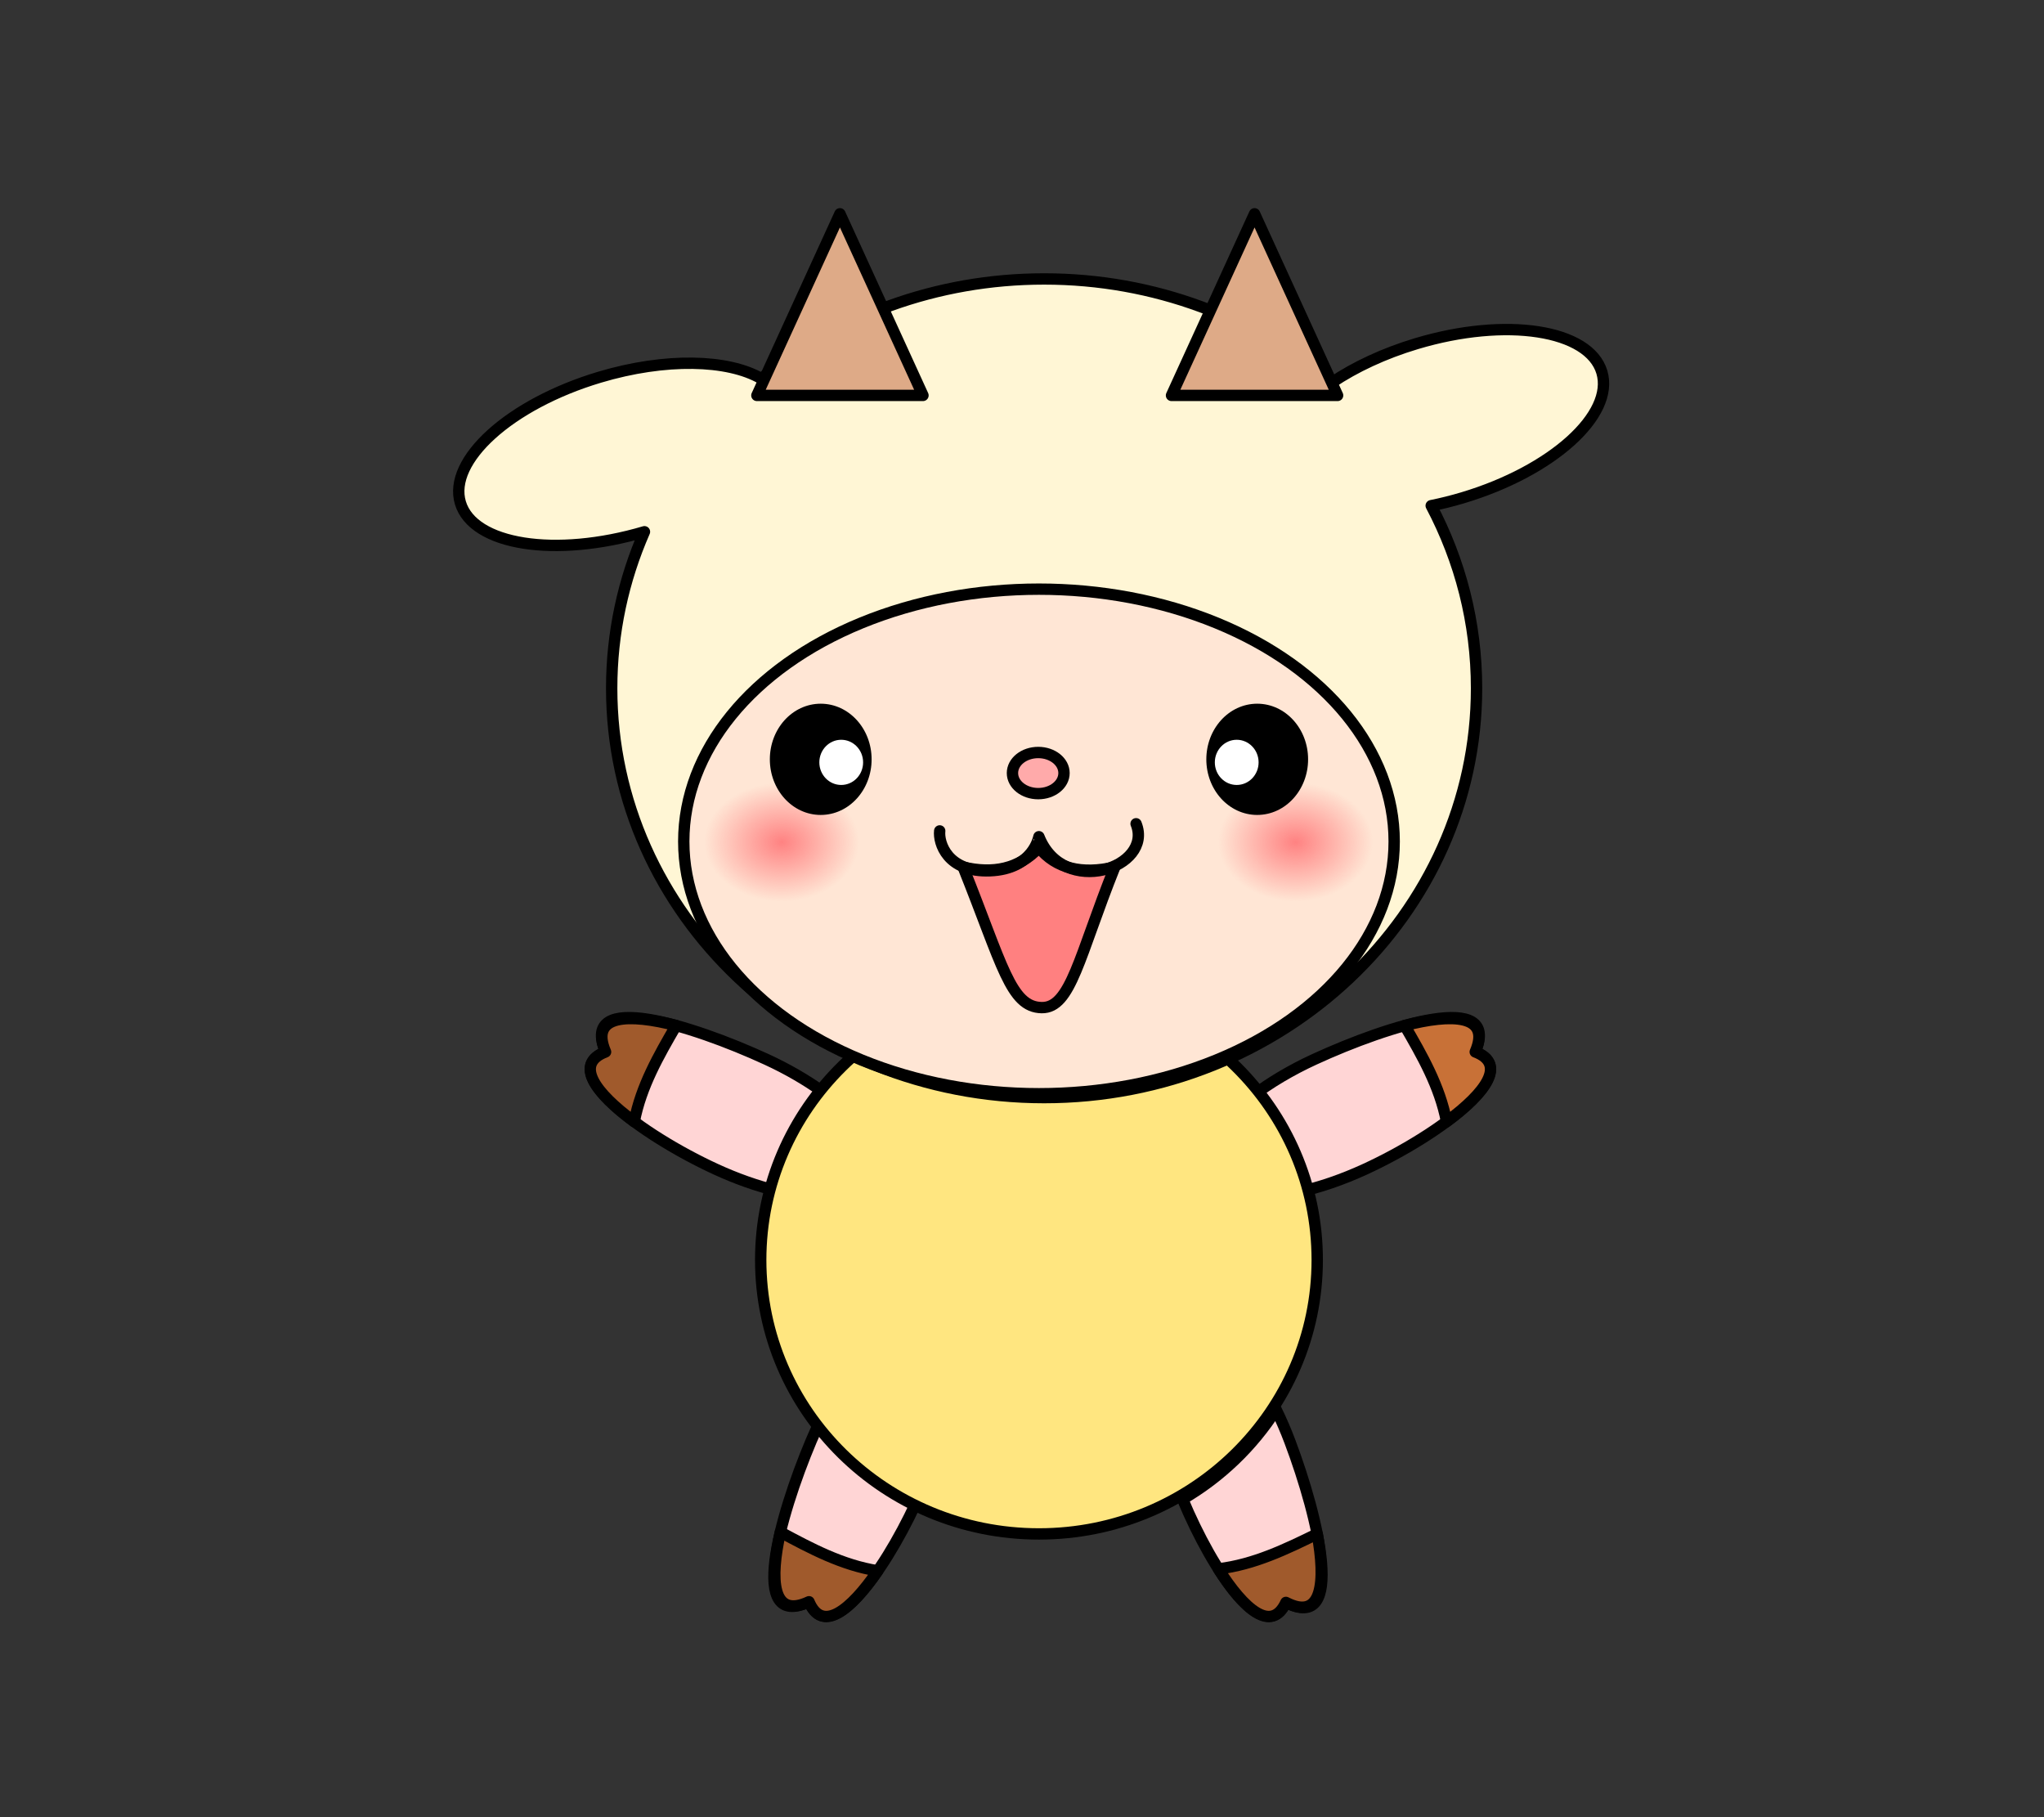 <?xml version="1.0" encoding="UTF-8" standalone="no"?>
<!-- Creator: CorelDRAW 2018 (64 位元) -->

<svg
   xmlns:dc="http://purl.org/dc/elements/1.1/"
   xmlns:cc="http://creativecommons.org/ns#"
   xmlns:rdf="http://www.w3.org/1999/02/22-rdf-syntax-ns#"
   xmlns:svg="http://www.w3.org/2000/svg"
   xmlns="http://www.w3.org/2000/svg"
   xmlns:xlink="http://www.w3.org/1999/xlink"
   xmlns:sodipodi="http://sodipodi.sourceforge.net/DTD/sodipodi-0.dtd"
   xmlns:inkscape="http://www.inkscape.org/namespaces/inkscape"
   xml:space="preserve"
   width="180mm"
   height="160mm"
   version="1.1"
   style="shape-rendering:geometricPrecision; text-rendering:geometricPrecision; image-rendering:optimizeQuality; fill-rule:evenodd; clip-rule:evenodd"
   viewBox="0 0 18000 16000"
   id="svg22520"
   sodipodi:docname="07-2.svg"
   inkscape:version="0.92.4 (5da689c313, 2019-01-14)"
   inkscape:export-filename="D:\曾小千-1\inkscape\每日交-2\7-動畫元件\png\07\07-1.png"
   inkscape:export-xdpi="96"
   inkscape:export-ydpi="96"><rect x="0" y="0" width="18000" height="16000" fill="#333333" stroke="none"/><sodipodi:namedview
   pagecolor="#ffffff"
   bordercolor="#666666"
   borderopacity="1"
   objecttolerance="10"
   gridtolerance="10"
   guidetolerance="10"
   inkscape:pageopacity="0"
   inkscape:pageshadow="2"
   inkscape:window-width="1920"
   inkscape:window-height="1137"
   id="namedview22522"
   showgrid="false"
   inkscape:zoom="1.03"
   inkscape:cx="123.52568"
   inkscape:cy="325.78933"
   inkscape:window-x="-8"
   inkscape:window-y="-8"
   inkscape:window-maximized="1"
   inkscape:current-layer="svg22520"
   showguides="false" />
 <defs
   id="defs22484">
  <style
   type="text/css"
   id="style22482">
   <![CDATA[
    .str0 {stroke:black;stroke-width:100;stroke-linecap:round;stroke-linejoin:round;stroke-miterlimit:22.926}
    .str1 {stroke:black;stroke-width:100.01;stroke-linecap:round;stroke-linejoin:round;stroke-miterlimit:22.926}
    .fil3 {fill:none}
    .fil1 {fill:white}
    .fil2 {fill:black;fill-rule:nonzero}
    .fil0 {fill:white;fill-rule:nonzero}
   ]]>
  </style>
 
  
  
  
  
  
  
  
  
  
  
  
  
  
  
  
  
  
  
  
  
 <linearGradient
   inkscape:collect="always"
   id="linearGradient1086"><stop
     style="stop-color:#ff8080;stop-opacity:1;"
     offset="0"
     id="stop1082" /><stop
     style="stop-color:#ff8080;stop-opacity:0;"
     offset="1"
     id="stop1084" /></linearGradient><radialGradient
   inkscape:collect="always"
   xlink:href="#linearGradient1086"
   id="radialGradient23848"
   gradientUnits="userSpaceOnUse"
   gradientTransform="matrix(252.966,0,0,193.823,-29066.242,-23177.506)"
   cx="142.115"
   cy="157.839"
   fx="142.115"
   fy="157.839"
   r="2.691" /><radialGradient
   inkscape:collect="always"
   xlink:href="#linearGradient1086"
   id="radialGradient23850"
   gradientUnits="userSpaceOnUse"
   gradientTransform="matrix(252.966,0,0,193.823,-24540.878,-23177.506)"
   cx="142.115"
   cy="157.839"
   fx="142.115"
   fy="157.839"
   r="2.691" /></defs>
 <g
   id="g1841"
   transform="translate(0,12.058)"><path
     inkscape:export-ydpi="96"
     inkscape:export-xdpi="96"
     inkscape:export-filename="D:\曾小千-1\inkscape\每日交-2\2-卡通圖案\png-彩色\19-修.png"
     id="path1303"
     class="fil0 str0"
     d="m 11358.62,12678.783 c -36.97,-98.05 -77.6,-191.64 -120.86,-279.75 -207.44,323.73 -490.03,594.78 -823.11,788.89 267.64,643.9 721.92,1311.64 909.42,908.95 531.85,275.16 290.73,-738.71 34.55,-1418.09 z"
     inkscape:connector-curvature="0"
     style="fill:#ffd5d5;fill-rule:nonzero;stroke:#000000;stroke-width:100;stroke-linecap:round;stroke-linejoin:round;stroke-miterlimit:22.926" /><path
     inkscape:export-ydpi="96"
     inkscape:export-xdpi="96"
     inkscape:export-filename="D:\曾小千-1\inkscape\每日交-2\2-卡通圖案\png-彩色\19-修.png"
     id="path1305"
     class="fil0 str0"
     d="m 10729.17,13801.553 c 314.87,-37.4 596.29,-173.91 870.33,-308.01 76.93,419.06 47.05,770.17 -275.43,603.33 -125.71,269.99 -365.99,67.25 -594.9,-295.32 z"
     inkscape:connector-curvature="0"
     style="fill:#a05a2c;fill-rule:nonzero;stroke:#000000;stroke-width:100;stroke-linecap:round;stroke-linejoin:round;stroke-miterlimit:22.926" /></g><g
   id="g1837"><path
     inkscape:export-ydpi="96"
     inkscape:export-xdpi="96"
     inkscape:export-filename="D:\曾小千-1\inkscape\每日交-2\2-卡通圖案\png-彩色\19-修.png"
     id="path1308"
     class="fil0 str0"
     d="m 7144.06,12684.763 c 25.77,-61.15 52.95,-120.43 81.24,-177.65 218.51,303.62 505.74,554.56 838.92,730.34 -292.42,630.71 -768.71,1273.58 -939.94,865.68 -542,254.6 -262.23,-749.3 19.78,-1418.37 z"
     inkscape:connector-curvature="0"
     style="fill:#ffd5d5;fill-rule:nonzero;stroke:#000000;stroke-width:100;stroke-linecap:round;stroke-linejoin:round;stroke-miterlimit:22.926" /><path
     inkscape:export-ydpi="96"
     inkscape:export-xdpi="96"
     inkscape:export-filename="D:\曾小千-1\inkscape\每日交-2\2-卡通圖案\png-彩色\19-修.png"
     id="path1310"
     class="fil0 str0"
     d="m 7730.05,13830.813 c -313.2,-49.43 -589.19,-196.61 -857.9,-341.12 -92.92,415.81 -76.5,767.82 252.13,613.44 115.28,274.61 363.14,81.22 605.77,-272.32 z"
     inkscape:connector-curvature="0"
     style="fill:#a05a2c;fill-rule:nonzero;stroke:#000000;stroke-width:100;stroke-linecap:round;stroke-linejoin:round;stroke-miterlimit:22.926" /></g><g
   id="g1829"
   transform="translate(-105.833)"><path
     inkscape:export-ydpi="96"
     inkscape:export-xdpi="96"
     inkscape:export-filename="D:\曾小千-1\inkscape\每日交-2\2-卡通圖案\png-彩色\19-修.png"
     id="path1298"
     class="fil0 str0"
     d="m 11680.13,9327.503 c -206.8,95.15 -391.52,205.96 -543.9,321.47 187,249.44 326.91,536.09 406.55,846.83 182.68,-40.92 381.47,-107.93 582.63,-200.49 659.63,-303.49 1415.41,-863.81 971.72,-1033.42 236.94,-549.95 -757.39,-237.88 -1417,65.61 z"
     inkscape:connector-curvature="0"
     style="fill:#ffd5d5;fill-rule:nonzero;stroke:#000000;stroke-width:100;stroke-linecap:round;stroke-linejoin:round;stroke-miterlimit:22.926" /><path
     inkscape:export-ydpi="96"
     inkscape:export-xdpi="96"
     inkscape:export-filename="D:\曾小千-1\inkscape\每日交-2\2-卡通圖案\png-彩色\19-修.png"
     id="path1300"
     class="fil0 str0"
     d="m 12844.53,9876.143 c -59.53,-311.44 -215.56,-582.53 -368.67,-846.42 412.59,-106.31 764.94,-101.29 621.27,232.17 278.18,106.34 92.9,360.32 -252.6,614.25 z"
     inkscape:connector-curvature="0"
     style="fill:#c87137;fill-rule:nonzero;stroke:#000000;stroke-width:100;stroke-linecap:round;stroke-linejoin:round;stroke-miterlimit:22.926" /></g><g
   id="g1833"
   transform="translate(3.6783484e-6,-63.123)"><path
     inkscape:export-ydpi="96"
     inkscape:export-xdpi="96"
     inkscape:export-filename="D:\曾小千-1\inkscape\每日交-2\2-卡通圖案\png-彩色\19-修.png"
     id="path1313"
     class="fil0 str0"
     d="m 6749.89,9390.623 c 181.89,83.69 346.64,179.49 487.39,279.95 -188.96,257.95 -328,554.62 -402.94,875.88 -167.87,-41.52 -347.83,-104.32 -529.73,-188.01 -659.63,-303.49 -1415.41,-863.82 -971.72,-1033.43 -236.94,-549.95 757.39,-237.87 1417,65.61 z"
     inkscape:connector-curvature="0"
     style="fill:#ffd5d5;fill-rule:nonzero;stroke:#000000;stroke-width:100;stroke-linecap:round;stroke-linejoin:round;stroke-miterlimit:22.926" /><path
     inkscape:export-ydpi="96"
     inkscape:export-xdpi="96"
     inkscape:export-filename="D:\曾小千-1\inkscape\每日交-2\2-卡通圖案\png-彩色\19-修.png"
     id="path1315"
     class="fil0 str0"
     d="m 5585.49,9939.264 c 59.53,-311.44 215.56,-582.52 368.67,-846.42 -412.59,-106.31 -764.94,-101.28 -621.27,232.17 -278.18,106.34 -92.9,360.32 252.6,614.25 z"
     inkscape:connector-curvature="0"
     style="fill:#a05a2c;fill-rule:nonzero;stroke:#000000;stroke-width:100;stroke-linecap:round;stroke-linejoin:round;stroke-miterlimit:22.926" /></g><ellipse
   style="clip-rule:evenodd;opacity:1;fill:#ffe680;fill-opacity:1;fill-rule:evenodd;stroke:#000000;stroke-width:100.013;stroke-linecap:round;stroke-linejoin:round;stroke-miterlimit:22.926;stroke-dasharray:none;stroke-opacity:1;image-rendering:optimizeQuality;shape-rendering:geometricPrecision;text-rendering:geometricPrecision"
   id="path909"
   cx="9149.42"
   cy="11093.648"
   rx="2450.458"
   ry="2412.341" /><path
   style="fill:#fff6d5;fill-rule:nonzero;stroke:#000000;stroke-width:100;stroke-linecap:round;stroke-linejoin:round;stroke-miterlimit:22.926"
   inkscape:connector-curvature="0"
   d="m 12475.38,3025.306 c 788.69,-235.94 1518.98,-123.29 1631.12,251.59 112.16,374.9 -436.28,870.08 -1224.98,1106.02 -93.81,28.06 -186.76,51.14 -277.97,69.48 255.38,484.05 399.3,1030 399.3,1607.82 0,1990.48 -1704.94,3604.09 -3808.09,3604.09 -2103.15,0 -3808.1,-1613.61 -3808.1,-3604.09 0,-488.16 102.76,-953.55 288.58,-1378.12 -784.76,231.9 -1509.2,118.66 -1620.87,-254.6 -112.15,-374.9 436.29,-870.07 1224.98,-1106.02 581.61,-173.98 1131.4,-158.38 1425.02,12.14 667.67,-546.73 1538.22,-877.49 2490.39,-877.49 972.59,0 1859.92,345.23 2532.91,913.14 203.52,-136.91 459.55,-257.76 747.71,-343.96 z"
   class="fil0 str0"
   id="path1318"
   inkscape:export-filename="D:\曾小千-1\inkscape\每日交-2\2-卡通圖案\png-彩色\19-修.png"
   inkscape:export-xdpi="96"
   inkscape:export-ydpi="96" /><ellipse
   style="fill:#ffe6d5;fill-opacity:1;fill-rule:nonzero;stroke:#000000;stroke-width:100;stroke-linecap:round;stroke-linejoin:round;stroke-miterlimit:22.926"
   ry="2221.38"
   rx="3128.08"
   cy="7408.798"
   cx="9149.42"
   class="fil0 str0"
   id="ellipse1322"
   inkscape:export-filename="D:\曾小千-1\inkscape\每日交-2\2-卡通圖案\png-彩色\19-修.png"
   inkscape:export-xdpi="96"
   inkscape:export-ydpi="96" /><path
   style="fill:#ff8080;fill-opacity:1;fill-rule:nonzero;stroke:#000000;stroke-width:100;stroke-linecap:round;stroke-linejoin:round;stroke-miterlimit:22.926"
   inkscape:connector-curvature="0"
   d="m 9816.85,7634.556 c -292.26,66.79 -516.61,12.53 -667.43,-171.47 -177.33,189.44 -405.48,233.25 -667.44,171.47 346.43,864.75 417.27,1232.68 691.33,1237.31 256.95,4.33 328.94,-452.04 643.54,-1237.31 z"
   class="fil0 str0"
   id="path1335"
   inkscape:export-filename="D:\曾小千-1\inkscape\每日交-2\2-卡通圖案\png-彩色\19-修.png"
   inkscape:export-xdpi="96"
   inkscape:export-ydpi="96" /><polygon
   style="fill:#deaa87;stroke:#000000;stroke-width:100.01;stroke-linecap:round;stroke-linejoin:round;stroke-miterlimit:22.926"
   sodipodi:nodetypes="cccc"
   inkscape:connector-curvature="0"
   inkscape:transform-center-y="-217.82205"
   inkscape:transform-center-x="-1.2566175"
   points="7396.65,2305.84 8127.96,3904.81 6665.34,3904.81 "
   class="fil1 str1"
   id="path20973"
   inkscape:export-filename="D:\曾小千-1\inkscape\每日交-2\2-卡通圖案\png-彩色\19-修.png"
   inkscape:export-xdpi="96"
   inkscape:export-ydpi="96"
   transform="translate(0,-423.333)" /><polygon
   style="fill:#deaa87;stroke:#000000;stroke-width:100.01;stroke-linecap:round;stroke-linejoin:round;stroke-miterlimit:22.926"
   inkscape:transform-center-x="-1.2566175"
   inkscape:transform-center-y="-217.82205"
   inkscape:connector-curvature="0"
   sodipodi:nodetypes="cccc"
   points="11047.91,2305.84 11779.22,3904.81 10316.6,3904.81 "
   class="fil1 str1"
   id="path20976"
   inkscape:export-filename="D:\曾小千-1\inkscape\每日交-2\2-卡通圖案\png-彩色\19-修.png"
   inkscape:export-xdpi="96"
   inkscape:export-ydpi="96"
   transform="translate(0,-423.333)" /><path
   style="fill:none;stroke:#000000;stroke-width:100;stroke-linecap:round;stroke-linejoin:round;stroke-miterlimit:22.926"
   inkscape:connector-curvature="0"
   d="m 10004.68,7253.066 c 155.49,387.3 -640.15,657.01 -855.84,114.03 -0.79,-1.98 -45.78,285.15 -430.84,300.08 -377,14.62 -454.8,-246.81 -442.69,-351.15"
   class="fil3 str0"
   id="path1333"
   inkscape:export-filename="D:\曾小千-1\inkscape\每日交-2\2-卡通圖案\png-彩色\19-修.png"
   inkscape:export-xdpi="96"
   inkscape:export-ydpi="96" />
<ellipse
   style="clip-rule:evenodd;opacity:0.98;fill:url(#radialGradient23848);fill-opacity:1;fill-rule:evenodd;stroke:none;stroke-width:129.952;stroke-linecap:round;stroke-miterlimit:4;stroke-dasharray:none;stroke-opacity:1;image-rendering:optimizeQuality;shape-rendering:geometricPrecision;text-rendering:geometricPrecision"
   id="ellipse23838"
   cx="6884.065"
   cy="7415.293"
   rx="680.814"
   ry="521.64"
   inkscape:export-filename="D:\曾小千-1\inkscape\每日交-2\2-卡通圖案\png-彩色\19-修.png"
   inkscape:export-xdpi="96"
   inkscape:export-ydpi="96" /><ellipse
   ry="521.64"
   rx="680.814"
   cy="7415.293"
   cx="11409.381"
   id="ellipse23840"
   style="clip-rule:evenodd;opacity:0.98;fill:url(#radialGradient23850);fill-opacity:1;fill-rule:evenodd;stroke:none;stroke-width:129.952;stroke-linecap:round;stroke-miterlimit:4;stroke-dasharray:none;stroke-opacity:1;image-rendering:optimizeQuality;shape-rendering:geometricPrecision;text-rendering:geometricPrecision"
   inkscape:export-filename="D:\曾小千-1\inkscape\每日交-2\2-卡通圖案\png-彩色\19-修.png"
   inkscape:export-xdpi="96"
   inkscape:export-ydpi="96" /><ellipse
   style="fill:#ffaaaa;fill-rule:nonzero;stroke:#000000;stroke-width:100;stroke-linecap:round;stroke-linejoin:round;stroke-miterlimit:22.926"
   ry="181.09"
   rx="226.99"
   cy="6806.718"
   cx="9142.95"
   class="fil0 str0"
   id="ellipse1324"
   inkscape:export-filename="D:\曾小千-1\inkscape\每日交-2\2-卡通圖案\png-彩色\19-修.png"
   inkscape:export-xdpi="96"
   inkscape:export-ydpi="96" /><g
   id="_3003904854400"
   inkscape:export-filename="D:\曾小千-1\inkscape\每日交-2\2-卡通圖案\png-彩色\19-修.png"
   inkscape:export-xdpi="96"
   inkscape:export-ydpi="96"
   transform="translate(0,-423.333)">
   <g
   id="g22505">
    <path
   style="fill:#000000;fill-rule:nonzero"
   inkscape:connector-curvature="0"
   id="path22502"
   d="m 7227.51,6669.53 c -219.85,0 -398.07,196.76 -398.07,439.5 0,242.74 178.22,439.51 398.07,439.51 219.86,0 398.08,-196.77 398.08,-439.51 0,-242.74 -178.22,-439.5 -398.08,-439.5 z"
   class="fil2" />
    <path
   style="fill:#000000;fill-rule:nonzero"
   inkscape:connector-curvature="0"
   d="m 6879.44,7109.03 h -100 v 0 l 0.57,-24.93 1.7,-24.63 2.79,-24.28 3.87,-23.92 4.91,-23.53 5.95,-23.08 6.92,-22.62 7.9,-22.13 8.84,-21.6 9.77,-21.04 10.65,-20.45 11.51,-19.83 12.36,-19.18 13.18,-18.52 13.96,-17.79 14.73,-17.06 15.48,-16.29 16.18,-15.47 16.88,-14.65 17.55,-13.78 18.2,-12.87 18.8,-11.94 19.4,-10.97 19.95,-9.96 20.49,-8.92 21,-7.84 21.45,-6.72 21.88,-5.58 22.31,-4.4 22.66,-3.18 22.98,-1.93 23.25,-0.65 v 100.48 l -17.71,0.49 -17.46,1.47 -17.18,2.4 -16.91,3.34 -16.62,4.24 -16.33,5.12 -16,5.98 -15.67,6.82 -15.31,7.64 -14.92,8.43 -14.54,9.24 -14.12,9.99 -13.65,10.72 -13.2,11.45 -12.7,12.15 -12.18,12.81 -11.63,13.48 -11.06,14.09 -10.46,14.7 -9.84,15.28 -9.19,15.83 -8.53,16.35 -7.81,16.86 -7.1,17.34 -6.36,17.79 -5.58,18.22 -4.79,18.64 -3.97,18.99 -3.13,19.38 -2.27,19.7 -1.38,20.01 z m 348.07,389.27 v 100.48 0 l -23.25,-0.65 -22.98,-1.93 -22.66,-3.18 -22.31,-4.4 -21.88,-5.58 -21.45,-6.72 -21,-7.84 -20.49,-8.92 -19.96,-9.96 -19.39,-10.98 -18.79,-11.92 -18.21,-12.88 -17.55,-13.78 -16.88,-14.65 -16.19,-15.48 -15.47,-16.29 -14.73,-17.05 -13.96,-17.8 -13.17,-18.5 -12.37,-19.2 -11.51,-19.84 -10.65,-20.44 -9.77,-21.04 -8.84,-21.6 -7.9,-22.13 -6.92,-22.62 -5.95,-23.08 -4.91,-23.53 -3.87,-23.92 -2.79,-24.28 -1.7,-24.63 -0.57,-24.93 h 100 l 0.47,20.31 1.38,20.01 2.27,19.7 3.13,19.38 3.97,18.99 4.79,18.64 5.58,18.22 6.36,17.79 7.1,17.34 7.81,16.86 8.53,16.36 9.19,15.84 9.83,15.26 10.47,14.7 11.06,14.1 11.63,13.47 12.19,12.83 12.69,12.14 13.2,11.45 13.65,10.72 14.11,9.98 14.55,9.24 14.93,8.44 15.3,7.64 15.67,6.82 16,5.98 16.33,5.12 16.62,4.24 16.91,3.34 17.18,2.4 17.46,1.47 z m 348.08,-389.27 h 100 v 0 l -0.57,24.93 -1.7,24.63 -2.79,24.28 -3.87,23.92 -4.91,23.53 -5.95,23.08 -6.92,22.62 -7.9,22.13 -8.84,21.6 -9.77,21.04 -10.65,20.44 -11.51,19.84 -12.37,19.2 -13.17,18.5 -13.96,17.8 -14.73,17.05 -15.47,16.29 -16.19,15.48 -16.89,14.66 -17.55,13.77 -18.19,12.87 -18.8,11.93 -19.4,10.98 -19.96,9.96 -20.48,8.92 -21,7.84 -21.45,6.72 -21.89,5.58 -22.3,4.4 -22.67,3.18 -22.97,1.93 -23.26,0.65 V 7498.3 l 17.72,-0.49 17.45,-1.47 17.19,-2.4 16.9,-3.34 16.63,-4.24 16.33,-5.12 16,-5.98 15.66,-6.82 15.32,-7.64 14.92,-8.44 14.54,-9.23 14.11,-9.99 13.67,-10.73 13.19,-11.44 12.69,-12.14 12.19,-12.83 11.63,-13.47 11.06,-14.1 10.47,-14.7 9.83,-15.26 9.19,-15.84 8.53,-16.36 7.81,-16.86 7.1,-17.34 6.36,-17.79 5.58,-18.22 4.79,-18.64 3.97,-18.99 3.13,-19.38 2.27,-19.7 1.38,-20.01 z m -348.08,-389.26 v -100.48 0 l 23.26,0.65 22.97,1.93 22.67,3.18 22.3,4.4 21.89,5.58 21.45,6.72 21,7.84 20.48,8.92 19.95,9.96 19.41,10.97 18.81,11.94 18.18,12.87 17.55,13.77 16.89,14.66 16.18,15.47 15.48,16.29 14.73,17.06 13.96,17.79 13.18,18.52 12.36,19.18 11.51,19.83 10.65,20.45 9.77,21.04 8.84,21.6 7.9,22.13 6.92,22.62 5.95,23.08 4.91,23.53 3.87,23.92 2.79,24.28 1.7,24.63 0.57,24.93 h -100 l -0.47,-20.31 -1.38,-20.01 -2.27,-19.7 -3.13,-19.38 -3.97,-18.99 -4.79,-18.64 -5.58,-18.22 -6.36,-17.79 -7.1,-17.34 -7.81,-16.86 -8.53,-16.35 -9.19,-15.83 -9.84,-15.28 -10.46,-14.7 -11.06,-14.09 -11.63,-13.48 -12.18,-12.81 -12.7,-12.15 -13.19,-11.44 -13.67,-10.73 -14.12,-9.99 -14.53,-9.24 -14.91,-8.43 -15.33,-7.64 -15.66,-6.82 -16,-5.98 -16.33,-5.12 -16.63,-4.24 -16.9,-3.34 -17.19,-2.4 -17.45,-1.47 z"
   class="fil2"
   id="1" />
   </g>
   <ellipse
   style="fill:#ffffff"
   id="ellipse22507"
   ry="198.97"
   rx="192.75"
   cy="7135.86"
   cx="7408.01"
   class="fil1" />
  </g><g
   id="g22514"
   inkscape:export-filename="D:\曾小千-1\inkscape\每日交-2\2-卡通圖案\png-彩色\19-修.png"
   inkscape:export-xdpi="96"
   inkscape:export-ydpi="96"
   transform="translate(0,-423.333)">
   <path
   style="fill:#000000;fill-rule:nonzero"
   inkscape:connector-curvature="0"
   id="path22510"
   d="m 11071.33,6669.53 c 219.86,0 398.08,196.76 398.08,439.5 0,242.74 -178.22,439.51 -398.08,439.51 -219.86,0 -398.08,-196.77 -398.08,-439.51 0,-242.74 178.22,-439.5 398.08,-439.5 z"
   class="fil2" />
   <path
   style="fill:#000000;fill-rule:nonzero"
   inkscape:connector-curvature="0"
   d="m 11419.41,7109.03 v 0 l -0.47,-20.31 -1.38,-20.01 -2.27,-19.7 -3.13,-19.38 -3.97,-18.99 -4.79,-18.64 -5.58,-18.22 -6.36,-17.79 -7.1,-17.34 -7.81,-16.86 -8.53,-16.35 -9.19,-15.83 -9.84,-15.28 -10.46,-14.7 -11.06,-14.09 -11.63,-13.48 -12.18,-12.81 -12.7,-12.15 -13.19,-11.44 -13.67,-10.73 -14.12,-9.99 -14.53,-9.24 -14.91,-8.43 -15.33,-7.64 -15.66,-6.82 -16,-5.98 -16.33,-5.12 -16.63,-4.24 -16.9,-3.34 -17.19,-2.4 -17.45,-1.47 -17.72,-0.49 v -100.48 l 23.26,0.65 22.97,1.93 22.67,3.18 22.3,4.4 21.89,5.58 21.45,6.72 21,7.84 20.48,8.92 19.95,9.96 19.41,10.97 18.81,11.94 18.18,12.87 17.55,13.77 16.89,14.66 16.18,15.47 15.48,16.29 14.73,17.06 13.96,17.79 13.18,18.52 12.36,19.18 11.51,19.83 10.65,20.45 9.77,21.04 8.84,21.6 7.9,22.13 6.92,22.62 5.95,23.08 4.91,23.53 3.87,23.92 2.79,24.28 1.7,24.63 0.57,24.93 v 0 z m -348.08,389.27 v 0 l 17.72,-0.49 17.45,-1.47 17.19,-2.4 16.9,-3.34 16.63,-4.24 16.33,-5.12 16,-5.98 15.66,-6.82 15.32,-7.64 14.92,-8.44 14.54,-9.23 14.11,-9.99 13.67,-10.73 13.19,-11.44 12.69,-12.14 12.19,-12.83 11.63,-13.47 11.06,-14.1 10.47,-14.7 9.83,-15.26 9.19,-15.84 8.53,-16.36 7.81,-16.86 7.1,-17.34 6.36,-17.79 5.58,-18.22 4.79,-18.64 3.97,-18.99 3.13,-19.38 2.27,-19.7 1.38,-20.01 0.47,-20.31 h 100 l -0.57,24.93 -1.7,24.63 -2.79,24.28 -3.87,23.92 -4.91,23.53 -5.95,23.08 -6.92,22.62 -7.9,22.13 -8.84,21.6 -9.77,21.04 -10.65,20.44 -11.51,19.84 -12.37,19.2 -13.17,18.5 -13.96,17.8 -14.73,17.05 -15.47,16.29 -16.19,15.48 -16.89,14.66 -17.55,13.77 -18.19,12.87 -18.8,11.93 -19.4,10.98 -19.96,9.96 -20.48,8.92 -21,7.84 -21.45,6.72 -21.89,5.58 -22.3,4.4 -22.67,3.18 -22.97,1.93 -23.26,0.65 v 0 z m -348.08,-389.27 v 0 l 0.47,20.31 1.38,20.01 2.27,19.7 3.13,19.38 3.97,18.99 4.79,18.64 5.58,18.22 6.36,17.79 7.1,17.34 7.81,16.86 8.53,16.36 9.19,15.84 9.83,15.26 10.47,14.7 11.06,14.1 11.63,13.47 12.19,12.83 12.69,12.14 13.19,11.44 13.67,10.73 14.11,9.99 14.54,9.23 14.92,8.44 15.32,7.64 15.66,6.82 16,5.98 16.33,5.12 16.63,4.24 16.9,3.34 17.19,2.4 17.45,1.47 17.72,0.49 v 100.48 l -23.26,-0.65 -22.97,-1.93 -22.67,-3.18 -22.3,-4.4 -21.89,-5.58 -21.45,-6.72 -21,-7.84 -20.48,-8.92 -19.96,-9.96 -19.4,-10.98 -18.8,-11.93 -18.19,-12.87 -17.55,-13.77 -16.89,-14.66 -16.19,-15.48 -15.47,-16.29 -14.73,-17.05 -13.96,-17.8 -13.17,-18.5 -12.37,-19.2 -11.51,-19.84 -10.65,-20.44 -9.77,-21.04 -8.84,-21.6 -7.9,-22.13 -6.92,-22.62 -5.95,-23.08 -4.91,-23.53 -3.87,-23.92 -2.79,-24.28 -1.7,-24.63 -0.57,-24.93 v 0 z m 348.08,-389.26 v 0 l -17.72,0.49 -17.45,1.47 -17.19,2.4 -16.9,3.34 -16.63,4.24 -16.33,5.12 -16,5.98 -15.66,6.82 -15.33,7.64 -14.91,8.43 -14.53,9.24 -14.12,9.99 -13.67,10.73 -13.19,11.44 -12.7,12.15 -12.18,12.81 -11.63,13.48 -11.06,14.09 -10.46,14.7 -9.84,15.28 -9.19,15.83 -8.53,16.35 -7.81,16.86 -7.1,17.34 -6.36,17.79 -5.58,18.22 -4.79,18.64 -3.97,18.99 -3.13,19.38 -2.27,19.7 -1.38,20.01 -0.47,20.31 h -100 l 0.57,-24.93 1.7,-24.63 2.79,-24.28 3.87,-23.92 4.91,-23.53 5.95,-23.08 6.92,-22.62 7.9,-22.13 8.84,-21.6 9.77,-21.04 10.65,-20.45 11.51,-19.83 12.36,-19.18 13.18,-18.52 13.96,-17.79 14.73,-17.06 15.48,-16.29 16.18,-15.47 16.89,-14.66 17.55,-13.77 18.18,-12.87 18.81,-11.94 19.41,-10.97 19.95,-9.96 20.48,-8.92 21,-7.84 21.45,-6.72 21.89,-5.58 22.3,-4.4 22.67,-3.18 22.97,-1.93 23.26,-0.65 v 0 z"
   class="fil2"
   id="path22512" />
  </g><ellipse
   style="fill:#ffffff"
   id="ellipse22516"
   ry="198.97"
   rx="192.75"
   cy="6712.528"
   cx="10890.84"
   class="fil1"
   inkscape:export-filename="D:\曾小千-1\inkscape\每日交-2\2-卡通圖案\png-彩色\19-修.png"
   inkscape:export-xdpi="96"
   inkscape:export-ydpi="96" /></svg>